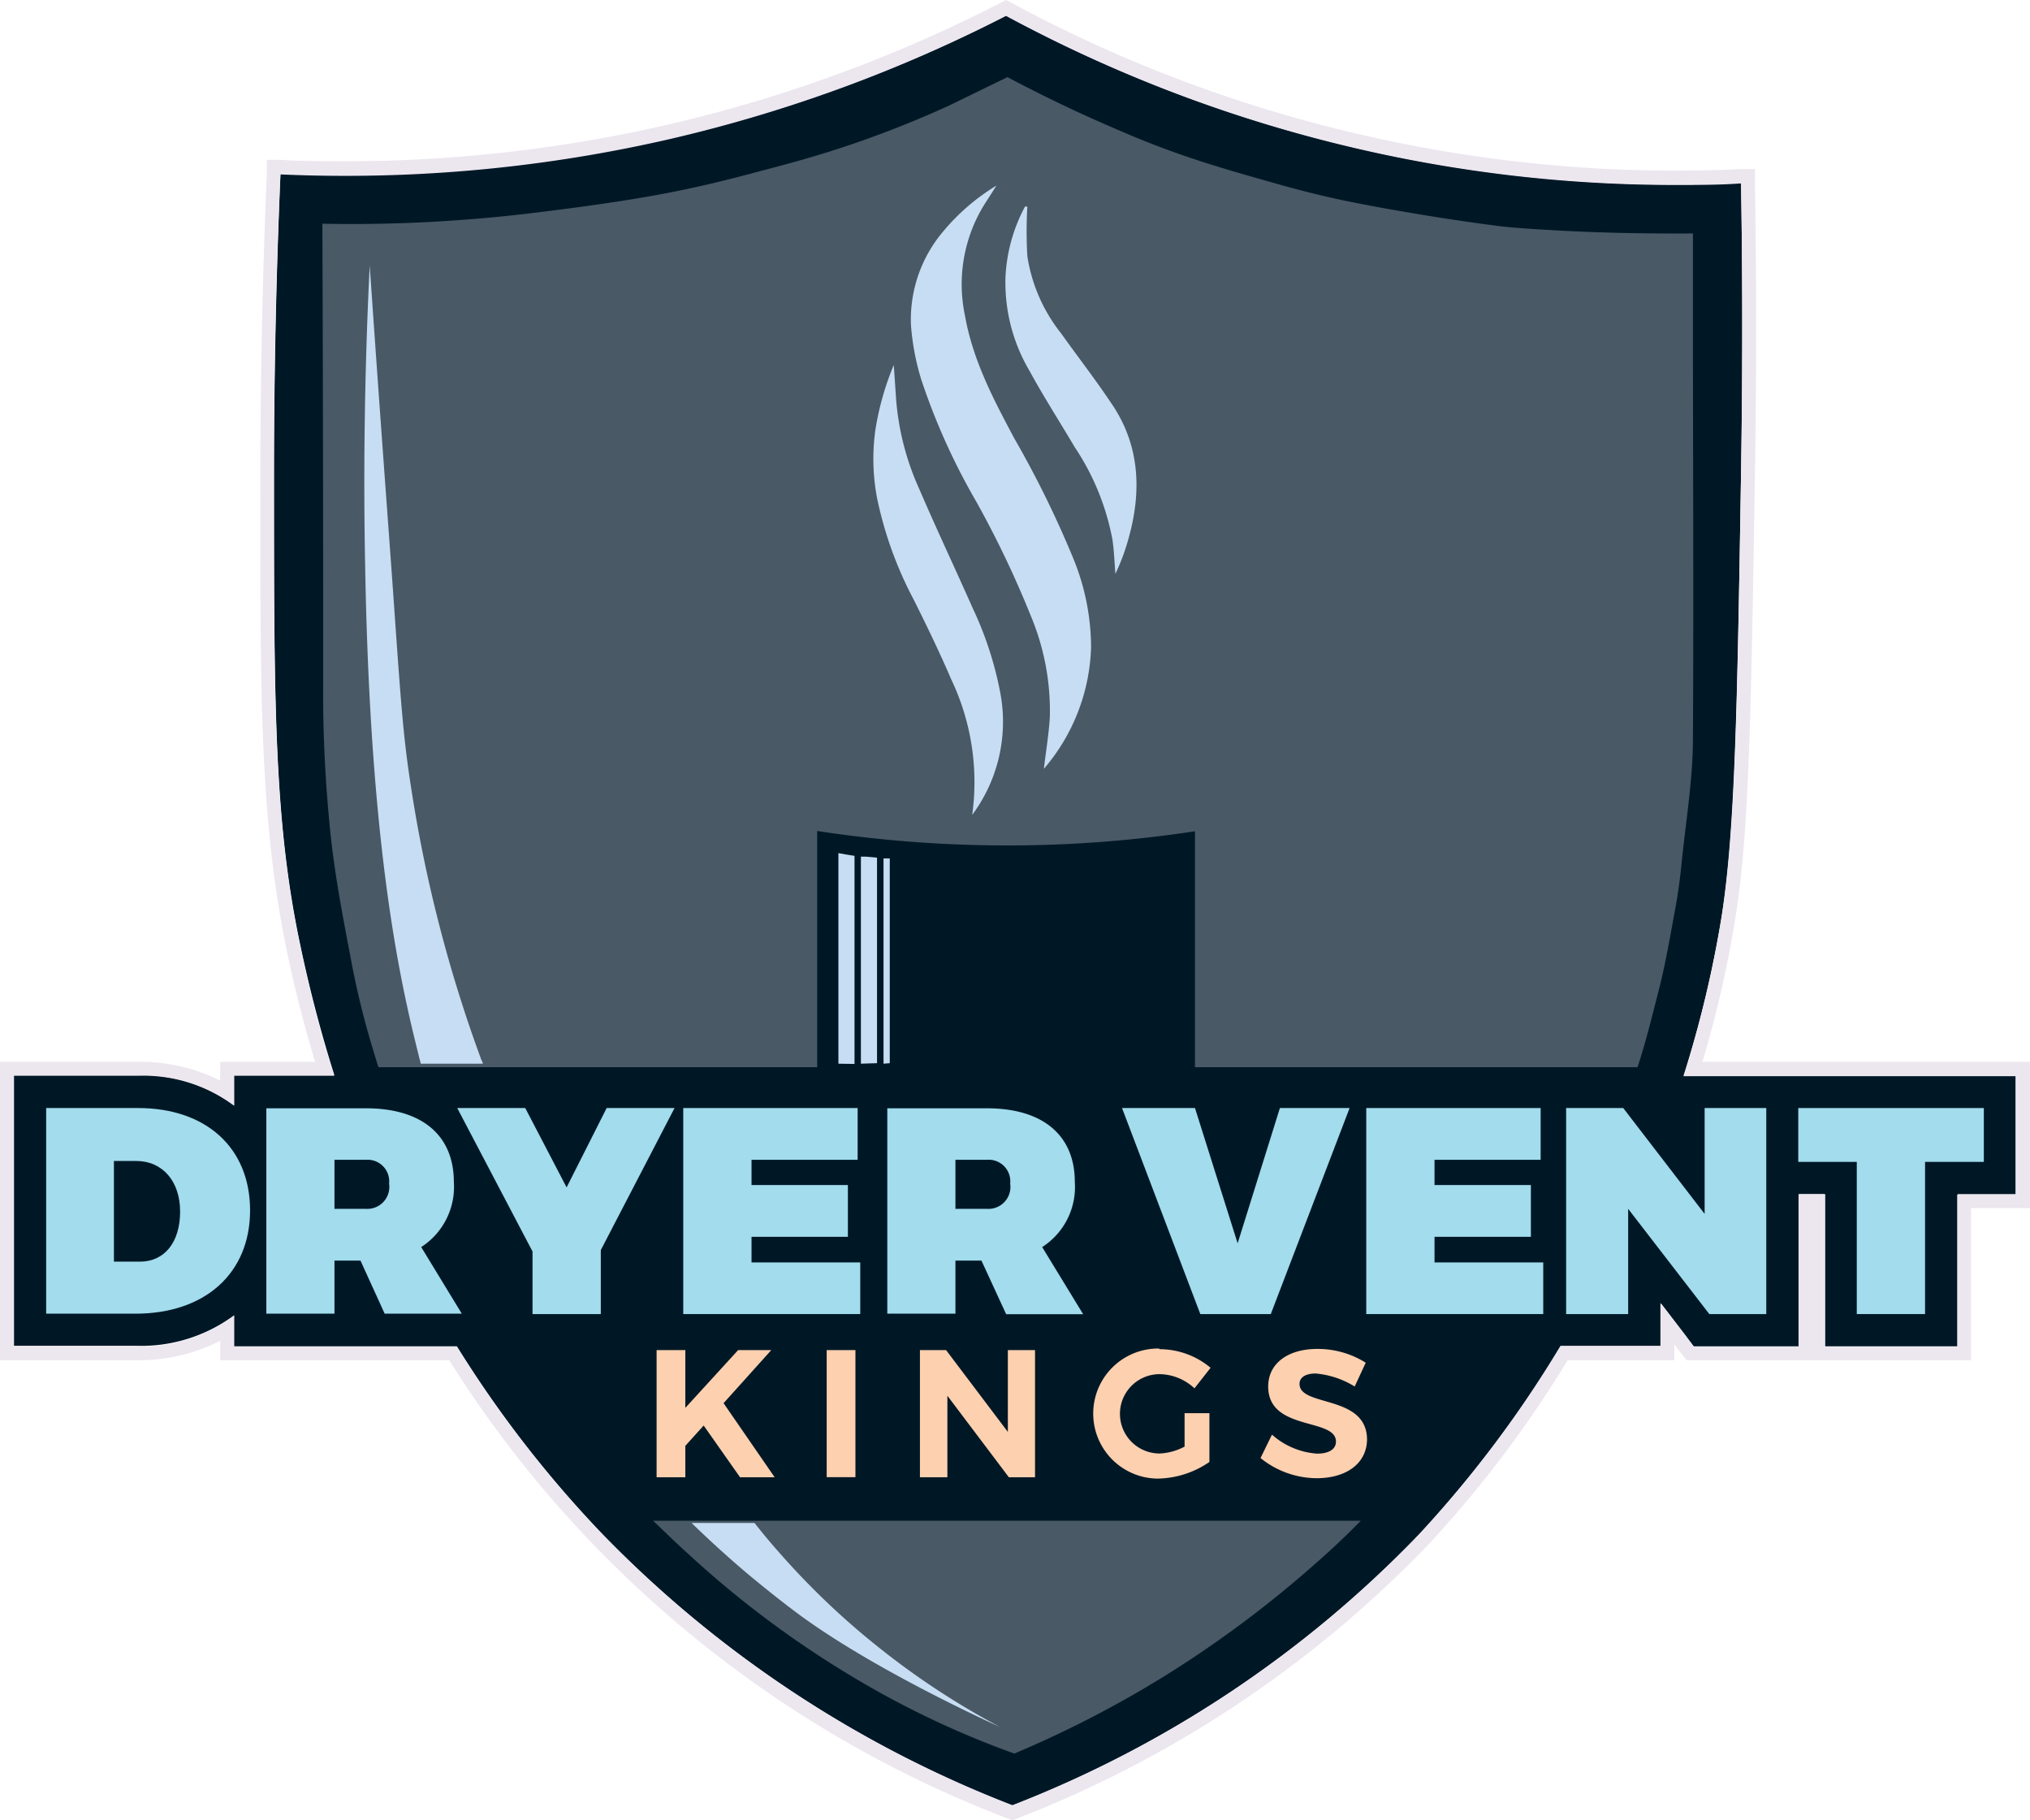 <svg xmlns="http://www.w3.org/2000/svg" viewBox="0 0 156.1 139.95"><defs><style>.cls-1{fill:#001826;}.cls-2{fill:#ece6ef;}.cls-3{fill:#fdd0af;}.cls-4{fill:#495965;}.cls-5{fill:#a2dced;}.cls-6{fill:#c7ddf3;}</style></defs><g id="Layer_2" data-name="Layer 2"><g id="Page_7" data-name="Page 7"><path class="cls-1" d="M152.55,82.71H129.46a86.21,86.21,0,0,0,2.94-12.33c1-6.51,1.19-15.66,1.48-34,.15-9.34.09-17.07,0-22.31a108.21,108.21,0,0,1-29.75-2.73A108.19,108.19,0,0,1,77.36,1.21a111.27,111.27,0,0,1-25.79,9.42,111.48,111.48,0,0,1-30,2.73c-.24,5.6-.49,13.53-.5,23,0,17.68,0,26.71,2,36.2.77,3.68,1.68,7.06,2.64,10.1H18V85a11.71,11.71,0,0,0-7.38-2.33H1.07v20.8h9.35A12.06,12.06,0,0,0,18,101.13v2.38H35.13A87.76,87.76,0,0,0,46.37,118,88.32,88.32,0,0,0,77.85,138.8,87.14,87.14,0,0,0,109.09,118,87.45,87.45,0,0,0,120,103.51h7.73v-3.29l1.79,2.33.75,1h8.08V91.81h2v11.7h10.2V91.81H155v-9.1Z"></path><path class="cls-2" d="M77.36,1.21a108.19,108.19,0,0,0,26.77,10.16,107.74,107.74,0,0,0,24.66,2.85c1.82,0,3.52,0,5.09-.12.09,5.24.15,13,0,22.31-.29,18.31-.44,27.46-1.48,34a86.21,86.21,0,0,1-2.94,12.33H155v9.1H150.5v11.7H140.3V91.81h-2v11.7h-8.08l-.75-1-1.79-2.33v3.29H120A87.45,87.45,0,0,1,109.09,118,87.14,87.14,0,0,1,77.85,138.8,88.32,88.32,0,0,1,46.37,118a87.76,87.76,0,0,1-11.24-14.47H18v-2.38a12.06,12.06,0,0,1-7.58,2.38H1.07V82.71h9.55A11.71,11.71,0,0,1,18,85V82.71h7.7c-1-3-1.87-6.42-2.64-10.1-2-9.49-2-18.52-2-36.2,0-9.52.26-17.45.5-23,1.56.07,3.23.11,5,.11a111.19,111.19,0,0,0,25-2.84A111.27,111.27,0,0,0,77.36,1.21m0-1.21-.5.26A110.31,110.31,0,0,1,51.33,9.59,110.62,110.62,0,0,1,26.59,12.4c-1.65,0-3.32,0-5-.11l-1.07,0,0,1.07c-.33,7.62-.49,15.4-.5,23.1C20,53.58,20,63,22,72.83c.61,3,1.36,5.91,2.23,8.81H16.93v1.44a13.71,13.71,0,0,0-6.31-1.44H0v22.94H10.42a14,14,0,0,0,6.51-1.49v1.49H34.54A87.59,87.59,0,0,0,77.46,139.8l.4.15.39-.15a88,88,0,0,0,31.62-21.08,88.31,88.31,0,0,0,10.68-14.14h8.2v-1.22l.62.81.32.41h21.88V92.88h4.53V81.64H130.91a87.42,87.42,0,0,0,2.54-11.09c1.06-6.59,1.21-15.79,1.5-34.12.12-7.45.12-15,0-22.35V13l-1.11,0c-1.67.08-3.36.12-5,.12a107.25,107.25,0,0,1-24.41-2.82A107.12,107.12,0,0,1,77.87.27L77.37,0Z"></path><rect class="cls-3" x="63.57" y="103.8" width="2.21" height="9.77"></rect><polygon class="cls-3" points="52.7 103.8 52.7 108.24 56.76 103.8 59.31 103.8 55.64 107.88 59.57 113.58 56.91 113.58 54.11 109.6 52.7 111.16 52.7 113.58 50.49 113.58 50.49 103.8 52.7 103.8"></polygon><polygon class="cls-3" points="79.59 103.8 79.59 113.58 77.58 113.58 72.85 107.31 72.85 113.58 70.74 113.58 70.74 103.8 72.75 103.8 77.5 110.09 77.5 103.8 79.59 103.8"></polygon><path class="cls-3" d="M89.17,103.73a6.13,6.13,0,0,1,3.92,1.43l-1.24,1.58a4,4,0,0,0-2.68-1.09,3.05,3.05,0,1,0,0,6.1,4.49,4.49,0,0,0,1.92-.53v-2.57H93v3.75a7.19,7.19,0,0,1-4,1.28,5,5,0,1,1,.13-10Z"></path><path class="cls-3" d="M101.25,113.65a6.92,6.92,0,0,1-4.32-1.55l.88-1.8a5.81,5.81,0,0,0,3.47,1.46c.9,0,1.45-.33,1.45-.93,0-1.85-5.21-.77-5.21-4.23,0-1.78,1.52-2.89,3.78-2.89a6.94,6.94,0,0,1,3.72,1.06l-.85,1.83a6.81,6.81,0,0,0-3-1c-.74,0-1.24.27-1.24.8,0,1.8,5.21.79,5.19,4.31C105.07,112.61,103.41,113.65,101.25,113.65Z"></path><path class="cls-4" d="M101.19,120.18a85.53,85.53,0,0,1-11.67,8.7A83.88,83.88,0,0,1,78,134.82a69.92,69.92,0,0,1-12-5.64A76.76,76.76,0,0,1,53,119.54c-1.17-1.05-2.12-2-2.78-2.62h54.42Q103,118.6,101.19,120.18Z"></path><path class="cls-4" d="M91.89,82.05V63.91A95.45,95.45,0,0,1,77.36,65a96.61,96.61,0,0,1-14.52-1.11V82.05H29.1c-.15-.47-.29-.93-.43-1.4a63.89,63.89,0,0,1-1.62-6.55c-.65-3.43-1.33-6.88-1.67-10.35a103.55,103.55,0,0,1-.53-11.16c0-7.67,0-19.8-.06-35.39,4.47.09,8.23-.1,11.08-.32,3.31-.25,5.91-.6,8-.87,2.49-.33,5-.7,7.44-1.17s4.6-1,6.87-1.61c2.09-.55,4.21-1.1,6.91-2a81.19,81.19,0,0,0,7.82-3.08l4.56-2.22c2.75,1.46,5.19,2.61,7.15,3.47,1.62.71,3.6,1.59,6.31,2.53,2.36.82,4.77,1.5,7.18,2.18,1.69.48,3.4.92,5.12,1.28,2,.42,3.91.75,5.87,1.08s4,.63,6,.89c.81.11,1.94.2,3.66.3,4.12.26,8.27.31,11.42.29v6.79c0,10.67.06,21.34,0,32,0,3.24-.56,6.47-.88,9.71-.12,1.18-.28,2.37-.5,3.53-.38,2.06-.73,4.13-1.25,6.16s-1,4-1.63,5.91Z"></path><polygon class="cls-5" points="86.28 85.19 91.89 85.19 95.17 95.59 98.42 85.19 103.78 85.19 97.72 101.03 92.3 101.03 86.28 85.19"></polygon><polygon class="cls-5" points="118.67 101.03 105.06 101.03 105.06 85.19 118.47 85.19 118.47 89.17 110.31 89.17 110.31 91.11 117.72 91.11 117.72 95.09 110.31 95.09 110.31 97.06 118.67 97.06 118.67 101.03"></polygon><polygon class="cls-5" points="135.82 101.03 131.44 101.03 125.2 92.94 125.2 101.03 120.43 101.03 120.43 85.19 124.82 85.19 131.08 93.33 131.08 85.19 135.82 85.19 135.82 101.03"></polygon><polygon class="cls-5" points="152.55 89.33 148.03 89.33 148.03 101.03 142.78 101.03 142.78 89.33 138.28 89.33 138.28 85.19 152.55 85.19 152.55 89.33"></polygon><polygon class="cls-5" points="46.2 96.11 46.2 101.03 40.95 101.03 40.95 96.22 35.16 85.19 40.39 85.19 43.57 91.29 46.65 85.19 51.87 85.19 46.2 96.11"></polygon><polygon class="cls-5" points="65.95 85.19 65.95 89.17 57.79 89.17 57.79 91.11 65.2 91.11 65.2 95.09 57.79 95.09 57.79 97.06 66.15 97.06 66.15 101.03 52.54 101.03 52.54 85.19 65.95 85.19"></polygon><path class="cls-5" d="M32.39,95.88a5.51,5.51,0,0,0,2.51-5c0-3.61-2.47-5.67-6.76-5.67H20.48V101h5.24V96.92h2L29.58,101h5.93Zm-4.25-2.94H25.72V89.17h2.42A1.66,1.66,0,0,1,29.92,91,1.69,1.69,0,0,1,28.14,92.94Z"></path><path class="cls-5" d="M80.14,95.88a5.49,5.49,0,0,0,2.51-5c0-3.61-2.47-5.67-6.76-5.67H68.23V101h5.24V96.92h2l1.9,4.12h5.92Zm-4.25-2.94H73.47V89.17h2.42A1.66,1.66,0,0,1,77.68,91,1.69,1.69,0,0,1,75.89,92.94Z"></path><path class="cls-5" d="M10.62,85.19H3.55V101h6.87c5.36,0,8.81-3.12,8.81-7.94S15.84,85.19,10.62,85.19ZM10.76,97h-2V89.26h1.72c2,0,3.37,1.54,3.37,3.89S12.66,97,10.76,97Z"></path><path class="cls-6" d="M64.47,81.78V65.59c.35.07.77.14,1.24.21l0,16Z"></path><path class="cls-6" d="M66.2,81.78V65.86l.36,0,.88.08,0,15.8Z"></path><path class="cls-6" d="M67.94,81.78V66l.48,0q0,7.88,0,15.74Z"></path><path class="cls-6" d="M78,33.71c-1.6-3-3.19-6-3.8-9.46a11.65,11.65,0,0,1,1.54-8.6c.3-.46.59-.92.88-1.38a16.35,16.35,0,0,0-4.08,3.51A10.47,10.47,0,0,0,70.05,25a19,19,0,0,0,.8,4.21,50.27,50.27,0,0,0,4.23,9.37,77.56,77.56,0,0,1,4.19,8.78,18.92,18.92,0,0,1,1.46,7.75c-.08,1.35-.31,2.7-.46,4a15,15,0,0,0,3.63-9.35,18.11,18.11,0,0,0-1.32-6.71A78.71,78.71,0,0,0,78,33.71Z"></path><path class="cls-6" d="M81.58,25.61A12.59,12.59,0,0,1,79,19.7a32.42,32.42,0,0,1,0-3.82l-.18,0a12.75,12.75,0,0,0-1.5,5.36,13.35,13.35,0,0,0,1.85,7.28c1.09,2,2.31,3.89,3.46,5.84a19.07,19.07,0,0,1,2.92,7.17c.12.85.15,1.72.22,2.59a16.37,16.37,0,0,0,1-2.68c1-3.53.91-7-1.13-10.16C84.34,29.31,82.92,27.49,81.58,25.61Z"></path><path class="cls-6" d="M74.79,46.74c-1.35-3.05-2.78-6.07-4.1-9.14a20.61,20.61,0,0,1-1.79-7c-.05-.8-.11-1.59-.17-2.54a21.71,21.71,0,0,0-1.41,4.95,16.06,16.06,0,0,0,.12,5.27,29.39,29.39,0,0,0,2.82,7.82c1,2,2,4.07,2.89,6.14a18.38,18.38,0,0,1,1.61,10.41,12,12,0,0,0,2.18-9.27A27,27,0,0,0,74.79,46.74Z"></path><path class="cls-6" d="M32,80.35c.15.61.27,1.11.36,1.43h4.77c0-.09-.08-.21-.14-.36a107.7,107.7,0,0,1-5.35-20.69c-.63-4-.79-6.36-1.42-15.33-.35-4.93-1-13.47-1.79-25-.46,9.31-.47,17.2-.35,23.18C28.44,63.94,30.48,74.22,32,80.35Z"></path><path class="cls-6" d="M59.8,119.23c-.75-.85-1.35-1.59-1.78-2.14H53.18q1.91,1.86,4,3.65s2.17,1.85,4.4,3.49c5.76,4.2,14.46,8.16,15.34,8.56a59.67,59.67,0,0,1-9.27-6.07A59,59,0,0,1,59.8,119.23Z"></path></g></g></svg>
